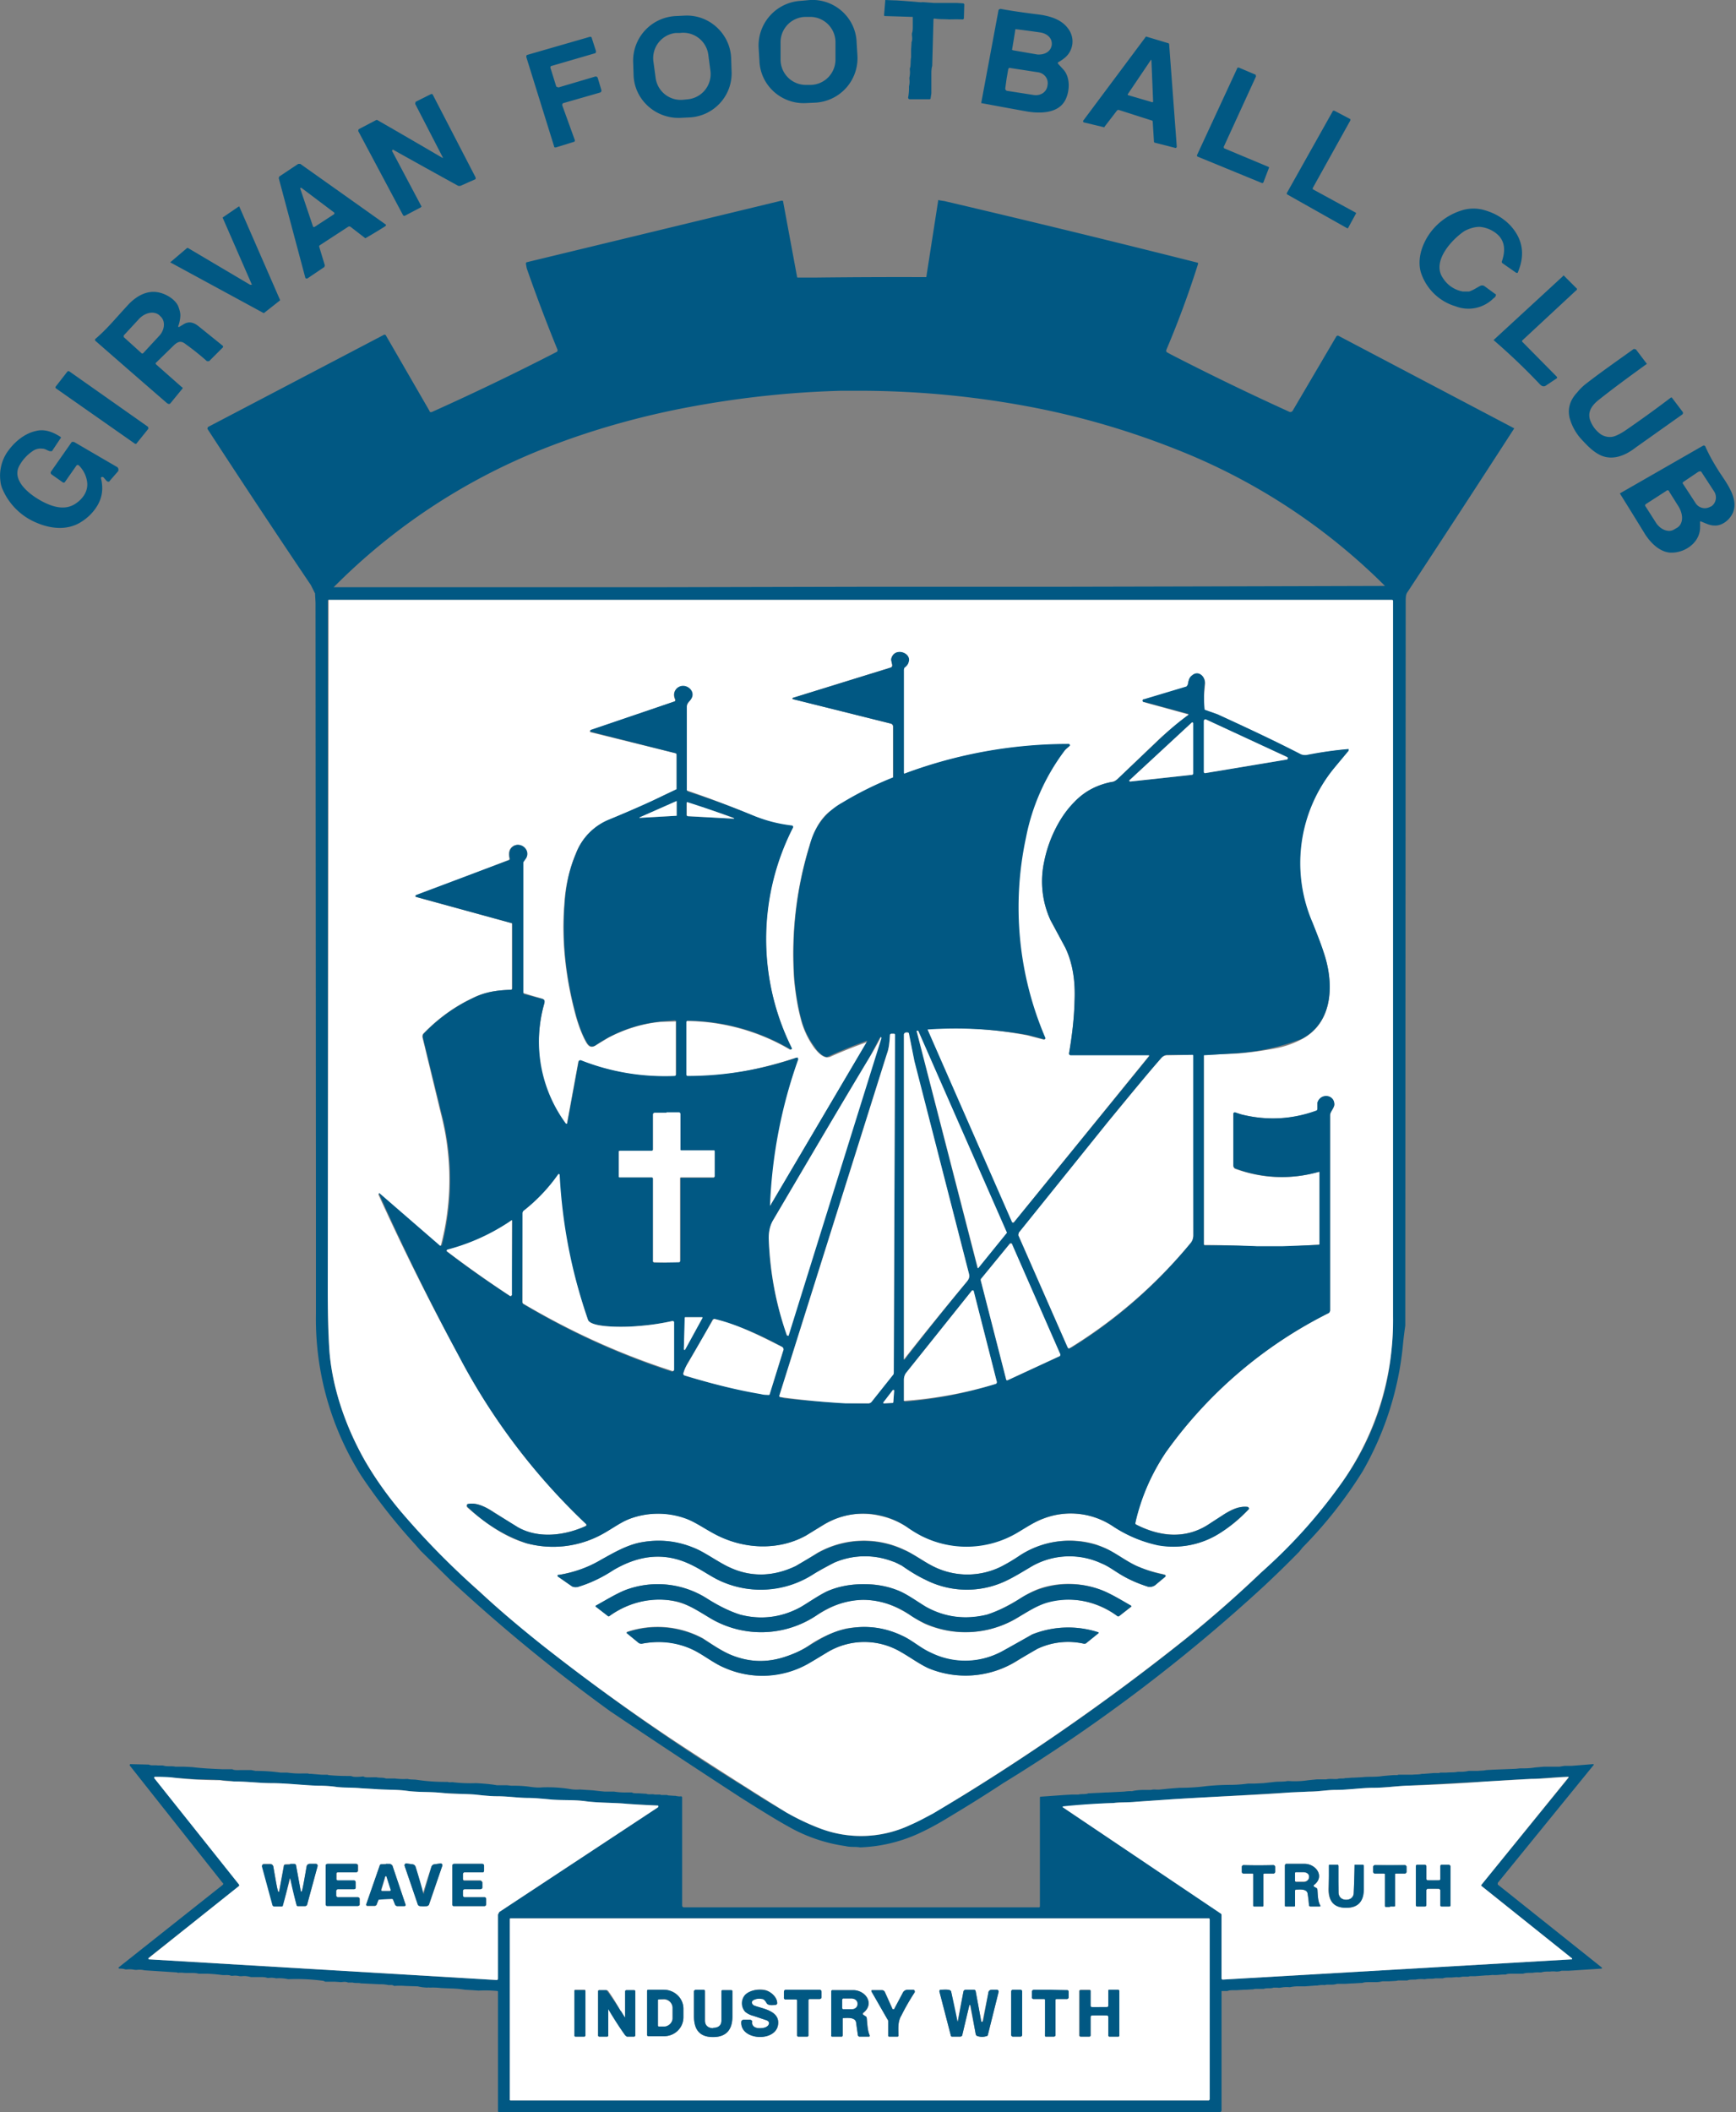 <svg xmlns="http://www.w3.org/2000/svg" width="411" height="500" fill="none"><rect width="100%" height="100%" fill="#808080" stroke="none"/><path fill="#015883" d="M209.7 0a109.8 109.8 0 0 0 2.6.1l1.5.1 2.6.2c1.1.1 1.8.2 2 .1l2.8.2h5.3l1.6.1.2.2-.1 3.4-.2.2a50.6 50.6 0 0 0-3.3 0c-1.2-.1-2.3 0-3.4-.2-.1 0-.3 0-.3.2l-.3 11c-.2.7-.2 1.4-.2 2.1v4.4l-.2 1.3-.2.1h-4.7a.4.4 0 0 1-.4-.4 12 12 0 0 0 .2-2.6c.1-.5.2-1 .1-1.8v-.3c.1-.5.2-1.2.1-1.9v-.3c.3-.7.1-1.7.3-2.6v-1.8l.1-1.5V10c.2-.4.2-1 .1-1.7v-.4c.2-.5.2-1.1.2-1.8V4l-6.6-.2a.2.2 0 0 1-.2-.2l.3-3.6s0-.1.1 0ZM203 13.2c.3 5.9-4.2 10.8-10 11.1l-2.2.1c-5.8.3-10.8-4.2-11-10l-.2-3.2a10.6 10.6 0 0 1 10-11l2.2-.2c5.8-.3 10.8 4.2 11 10l.2 3.2Zm-5.2-3.3a6 6 0 0 0-6.2-5.9h-1a6 6 0 0 0-5.8 6.2v4a6 6 0 0 0 6.2 5.9h1a6 6 0 0 0 5.8-6.1v-4Zm34.5 14.5 4.1-22c0-.1.3-.3.5-.3 3.2.6 6.4 1 9.5 1.4 2.5.4 5 1.2 6.5 3.3a5 5 0 0 1-.6 6.7 9 9 0 0 1-1.7 1.2c-.2 0-.2.4 0 .5l1.1 1.2c1.7 1.8 1.6 5 .6 7.1-1.6 3.4-6 3.4-9.1 2.9a1538 1538 0 0 1-10.9-2Zm7.7-15-.4 2.4.2.1 5.8 1c1.5.1 3.1-.5 3.4-2.2.2-1.6-1-2.7-2.6-3a211.2 211.2 0 0 0-6-.8l-.4 2.5Zm-1.7 9.3-.3 2.2c0 .3.1.5.4.6l6.4 1c1.6.2 3-.7 3.2-2.3.3-1.6-.8-2.9-2.3-3.1l-6.5-1c-.2-.1-.4 0-.5.3l-.4 2.3Zm-65.1-1.9c.3 5.9-4.3 10.8-10.1 11l-2.1.1c-5.8.2-10.8-4.3-11-10.1l-.1-3a10.6 10.6 0 0 1 10.1-11l2.1-.1c5.8-.3 10.8 4.3 11 10.1l.1 3Zm-5.5-3.8a6 6 0 0 0-6.7-5.2h-1a6 6 0 0 0-5.3 6.8l.5 3.7a6 6 0 0 0 6.7 5.3l1-.1a6 6 0 0 0 5.3-6.7l-.5-3.8Zm105.5 20.5-.3-4.8s-.1-.2-.3-.2l-7.8-2.5-.3.1-3 3.9c0 .1-.1.2-.2.1l-4.6-1.1a.3.3 0 0 1-.2-.5l14.7-19.7c0-.1.2-.2.3-.1l5 1.5c.2 0 .3.2.3.3l1.8 24.2c0 .2-.2.4-.4.3l-4.7-1.2a.3.3 0 0 1-.3-.3ZM267 22.3v.2l5.8 1.7s.2 0 .2-.2l-.4-9.7c0-.1-.2-.2-.2 0l-5.4 8ZM140.1 9l1 3.1c0 .2 0 .4-.2.5l-10.3 3c-.2 0-.3.2-.3.4l1.4 4.5.5.2 8.8-2.6c.2 0 .4.1.5.3l.9 3c0 .2-.1.4-.3.5l-8.7 2.5c-.2 0-.3.3-.3.5l3 8.3c0 .2-.1.4-.3.4l-4.2 1.3c-.2 0-.4 0-.4-.2l-6.6-21.2c0-.2 0-.4.2-.5l14.9-4.3c.2 0 .4.1.4.3Zm157.3 9-7.7 16.8.1.3 10.5 4.4c.1 0 .2.2.1.3l-1.3 3.4c-.1.1-.3.2-.4.1l-15.1-6.2a.3.3 0 0 1-.2-.4l9.5-20.5c0-.2.2-.2.4-.2l4 1.7v.3ZM98.3 24.5l.1-.4 3.6-1.8c.1-.1.3 0 .4 0L112.6 42v.4L109 44h-.5A2309.7 2309.7 0 0 1 93 35.4l-.2.3 7 13.2-.2.2-3.8 2c-.1 0-.3 0-.4-.2L84.8 31l.1-.4 4.2-2.2h.2a2402.5 2402.5 0 0 1 15.5 9s.1 0 0-.2l-6.5-12.6Zm206.3 21.3 11-19.6h.3l3.8 2v.3l-8.9 16v.3l10.1 5.5c.1 0 .2.2.1.3l-1.8 3.3c0 .1-.2.2-.3.1l-14.2-8a.2.2 0 0 1 0-.2ZM91.4 53.2l-.1.3a135.7 135.7 0 0 1-4.8 2.9L83 53.7a.5.5 0 0 0-.6 0L75.8 58c-.2.1-.3.3-.2.5l1.3 4.3-.1.4-4 2.7c-.2.1-.4 0-.5-.1L66 42.2l.1-.4 4.5-3h.5a24235.2 24235.2 0 0 1 20.3 14.4Zm-20-8.7c-.2-.1-.4 0-.3.2l3 8.9c0 .1.2.2.4.1l4.6-3c.1-.2.1-.3 0-.4l-7.7-5.8Zm117.5 21.2h4.6a1698.9 1698.9 0 0 1 25.8-.1l2.8-18c0-.2 0-.3.2-.2l1.3.2a3578.6 3578.6 0 0 1 60 14.6s.1.2 0 .4a226 226 0 0 1-7.5 20.3c0 .2 0 .4.2.5l.9.5a634 634 0 0 0 28.1 13.6c.2.1.5 0 .7-.2l10.4-17.7c.1-.1.3-.2.5-.1l41.6 21.9a6095 6095 0 0 1-25.3 38.8c-.3.4-.4 1-.4 2a1168985 1168985 0 0 0-.1 169.2v2.4a92.3 92.3 0 0 0-.5 4 74.4 74.4 0 0 1-9.6 30.5 103.3 103.3 0 0 1-14.2 18l-.8 1a252.1 252.1 0 0 1-8.4 8.2 397.3 397.3 0 0 1-61.7 46.6c-5 3.3-9.9 6.3-14.6 9.1a62.9 62.9 0 0 1-5.8 3 36.3 36.3 0 0 1-13.5 3.1c-1-.2-2.3 0-3.4-.3a38 38 0 0 1-13.5-4.6c-2.9-1.6-6.6-3.9-11.2-6.8a2337.5 2337.5 0 0 1-31-20.5 401.5 401.5 0 0 1-36.6-29.9l-1.2-1.1-.5-.5-6.6-6.5-1.3-1.5a136.4 136.4 0 0 1-12.8-16.3A69.5 69.5 0 0 1 74.8 311v-24.5l-.1-143.9-.1-1.8v-.3l-1-2a2648 2648 0 0 1-24.5-37l.1-.4L91 79.2l.3.1 10.4 18c0 .3.4.3.6.2a612 612 0 0 0 29.5-14.2c.2-.1.2-.3.2-.5a390 390 0 0 1-7.3-19.3l-.2-1.1.1-.3L185 47.5c.2 0 .4 0 .4.2l3.3 17.8c0 .1 0 .2.2.2Zm14.5 73.2h46.1a76748.4 76748.4 0 0 0 78.4-.2 145 145 0 0 0-49.6-32.4c-11.6-4.6-23.5-8-35.5-10.2a217.8 217.8 0 0 0-39.2-3.6h-4.4c-11.5.3-23.2 1.5-35.2 3.7-12 2.2-23.9 5.5-35.5 10.1A145.3 145.3 0 0 0 79 139h79l45.5-.1ZM77.8 142c-.1 0-.2 0-.2.2v163c0 4.7 0 10 .4 14.7.7 8.7 3.8 17.8 8.3 25.7 2.1 3.8 5 7.8 8.6 12.2a245.2 245.2 0 0 0 33.3 31.4 482.6 482.6 0 0 0 48.4 34c3.5 2.3 6.7 4.2 9.5 5.8 3 1.7 5.7 3 8 3.8a27 27 0 0 0 21.4-.8 198.7 198.7 0 0 0 14.2-8 534 534 0 0 0 51-36 286.3 286.3 0 0 0 26-23.8c3.8-4 7.3-8.2 10.6-12.7a63 63 0 0 0 12.2-32.7c.2-1.9.3-4.2.3-7.2V142.3c0-.2 0-.3-.3-.3H77.8ZM56.7 49l9.6 22v.1l-3.8 3h-.1l-22.1-12s-.1 0 0 0l4-3.4h.2l14.7 8.7h.3c.1 0 .2 0 .1-.1l-6.9-15.8 3.8-2.6h.2Zm302.6 15.6h-.3l-3.3-2.3a.4.4 0 0 1-.1-.5c.8-2.4.8-4.8-1.3-6.5a7.3 7.3 0 0 0-4-1.6c-1.2 0-2.5.4-3.6 1-3 2-7.8 7.2-5.1 11.1a7 7 0 0 0 4.7 3.2h1.5c.8-.2 2-1 2.6-1.3a1 1 0 0 1 1 0l2.6 1.9c.2 0 .2.3.1.4 0 .3-.5.6-.6.7a8.4 8.4 0 0 1-8.9 1.8 12.3 12.3 0 0 1-8.2-8c-.5-1.7-.4-3.6.2-5.5 1.5-4.6 5.4-8.2 10.2-9.4 1.4-.3 2.7-.3 4.1 0 2.8.7 5 2 6.7 3.8 3 3.3 3.5 7 1.7 11.2Zm-5.7 15.9L370 65.4c0-.2.3-.2.4 0l2.8 2.8c.2.1.2.4 0 .5l-12.7 11.8c-.2.1-.2.4 0 .5l8 8.1c.2.2.2.4 0 .5l-2.4 1.6c-.5.4-1 .3-1.5-.2a148.7 148.7 0 0 0-11-10.5ZM37 85.8c-.2.1-.2.3 0 .5l6 5.3c.3.1.3.4.1.5l-2.7 3.3c-.2.3-.5.3-.9 0a4630.3 4630.3 0 0 1-17-14.8v-.3c2.8-2.4 4.3-4.3 7.7-8 2-2.2 4.7-3.8 7.7-3 1.6.4 3.6 1.6 4.3 3.2.3.8.5 1.5.5 2.1a8 8 0 0 1-.5 2.6c0 .1 0 .3.2.2l1-.6c1.4-.9 2.6-.4 3.7.5l5.7 4.6v.3l-3.3 3.3H49a60 60 0 0 0-5-4c-1.2-1-2-.6-3 .4a3094 3094 0 0 0-4 3.9Zm-7.7-6 4.2 3.8c0 .1.3.1.4 0l3.7-4c1.4-1.4 1.6-3.5.5-4.6l-.4-.4c-1.2-1-3.2-.7-4.7.8l-3.7 4v.4Zm360.5 6.4c-4 2.9-7.7 5.6-11.1 8.3-1.7 1.3-3.1 3-2.1 5.3a7 7 0 0 0 2 2.7c1 .9 2.6 1.2 3.8.7.8-.3 1.7-.8 2.7-1.5a274.6 274.6 0 0 0 10.5-7.6h.2l2.5 3.3c.2.2.2.5 0 .7l-11 7.8c-2.3 1.8-5.3 3.2-8.3 1.9-1.7-.8-2.9-2-4.3-3.5a12.4 12.4 0 0 1-3.1-5.4c-.5-2.2.1-4.2 1.8-6 .8-1 1.6-1.7 2.4-2.3 3.1-2.4 6.8-5 11-8l.5.1 2.5 3.3c.1 0 .1.2 0 .2ZM35.2 101.4l-2.9 3.6c0 .1-.3.1-.4 0L13.2 91.9a.3.3 0 0 1 0-.4l2.8-3.6s.2-.1.4 0L35 101c.1.1.2.3 0 .4Zm-11 11.5c-.2 0-.3.1-.3.3.6 2.4.3 4.5-.8 6.4-1 1.7-2.4 3.1-4.3 4.2-3 1.7-6.7 1.4-10 0a15 15 0 0 1-8.2-8 6 6 0 0 1-.5-1.9 10 10 0 0 1 1.5-6.7c1.6-2.4 4.1-4.6 7-5.2 2-.5 4 .3 5.7 1.4.1 0 .2.3 0 .4l-2 3h-.5c-.5-.1-1.1-.6-1.8-.6-.8-.1-1.6.1-2.3.6a10 10 0 0 0-3.1 3.4c-2.1 3.8 3.1 7.4 6 8.8 2.3 1.1 4.8 1.7 7 .4 2-1.2 3.4-3.2 3-5.5a6.8 6.8 0 0 0-1.9-3.7.4.4 0 0 0-.6 0l-2.8 4c-.1 0-.3.1-.4 0l-2.7-1.9a.5.5 0 0 1-.1-.7l4.9-7h.5l10.3 6c.2.2.3.5.2.9l-2 2.3c-.1.3-.5.3-.8 0l-.6-.7a.5.5 0 0 0-.4-.2Zm378.4 10.5h-.1v1.4c0 3.8-3.9 6.3-7.3 6-2.4-.3-4.4-2.3-5.7-4.3a1258 1258 0 0 0-6-9.7l19.7-11.3c.2-.1.4 0 .5.1 1 2.3 2.2 4.3 3.4 6.2 2 3 5.3 7.3 2.4 10.8-.8 1-2.2 1.9-3.6 1.8-1.1 0-2-.5-3.3-1Zm-.4-11.8-3.7 2.5c-.1 0-.2.3 0 .5l3 4.6a2.6 2.6 0 0 0 3.5.7h.1c1.2-.8 1.5-2.4.7-3.6l-3-4.6a.4.4 0 0 0-.6 0Zm-7.7 4.6-4.8 3.1c-.2.1-.3.4-.1.6l2.3 3.6c1.1 1.9 3.2 2.7 4.5 1.8l.7-.4c1.4-.9 1.5-3 .3-5l-2.2-3.5a.4.4 0 0 0-.7-.2Z"/><path fill="#fff" d="M77.8 142h251.7c.2 0 .3.1.3.3v169.3a66.7 66.7 0 0 1-12.5 39.9 122.6 122.6 0 0 1-18.8 20.8 286 286 0 0 1-17.9 15.7 534 534 0 0 1-59.7 41.3c-1.9 1-3.7 2-5.4 2.7a27.4 27.4 0 0 1-21.4.8 58 58 0 0 1-8-3.8 1234.5 1234.5 0 0 1-26.6-17 483 483 0 0 1-31.3-22.7c-5-4-9.9-8.1-14.6-12.5a184 184 0 0 1-18.7-19 84.7 84.7 0 0 1-8.6-12.2c-4.5-8-7.6-17-8.3-25.7-.3-4.7-.4-10-.4-14.7a374388.4 374388.4 0 0 0 .2-163.2Zm203.6 27.2a95.2 95.2 0 0 0-7 5.8l-9.8 9.4c-.5.4-1 .7-1.4.7-3.5.7-6.4 2.2-8.8 4.7a28.7 28.7 0 0 0-7.2 14.2 22 22 0 0 0 1.5 13.8l3.5 6.5c1.9 4 2.4 8.4 2.2 12.7-.1 4.1-.6 8.2-1.3 12.3 0 .2.1.4.4.4H272v.3l-32 39.4h-.5l-20-45.7s0-.2.2-.2c8-.4 15.8.1 23.6 1.6l3.8 1h.1c.2-.1.2-.3.2-.4a78.4 78.4 0 0 1-4.7-47.4 51.3 51.3 0 0 1 9.1-20.5l1.3-1.2c.2-.2 0-.4-.1-.4a110.8 110.8 0 0 0-38.9 7c-.1 0-.2-.1-.2-.3v-24.4l.1-.4c.4-.4.9-.8 1-1.3.9-2.3-3.4-3.7-4-.8v.3l.2 1.1c0 .3-.1.5-.3.6l-23.2 7.2c-.2 0-.2.2 0 .3h.1l23.1 5.8c.3.1.5.4.5.7v12c0 .2 0 .2-.2.3a81 81 0 0 0-14.8 7.8c-2.6 2.1-3.8 5-4.8 8.2a87 87 0 0 0-3.6 31.6c.3 3.2.8 6.4 1.6 9.4.6 2.3 1.6 4.5 3 6.5.7 1 2 2.4 3.1 2.5.3 0 .7 0 1.2-.3a124.2 124.2 0 0 1 8.3-3.3l-23 39-.3-.1c.6-12 3-23.6 7-34.8 0-.2 0-.3-.2-.4h-.3c-8.6 2.8-17 4.5-25.7 4.4a.3.3 0 0 1-.3-.3V242c0-.2.2-.3.3-.3a49 49 0 0 1 24.2 6.7c.2.2.4 0 .5-.1v-.3a58 58 0 0 1 .2-52c.2-.2 0-.5-.3-.5-3.2-.4-6-1.1-9.2-2.5a241.8 241.8 0 0 0-15.5-5.9v-19.8c0-.8.6-1.2.9-1.7 1.4-2-1.5-4.2-3.3-2.6-.7.7-.8 1.6-.4 2.6.1.2 0 .4-.2.5l-19.8 6.8c-.1 0-.2.2-.1.4l20.2 5c.2.1.3.3.3.5v8.1a65.4 65.4 0 0 0-6.2 3l-9.9 4.2a14 14 0 0 0-7.8 8 36.5 36.5 0 0 0-2.7 11.9c-.7 8.8.3 17.7 2.8 26.8.7 2.4 1.5 4.4 2.4 6 .5.8 1 1.3 2 .8l3.3-2c3.9-2 8-3.3 12.3-3.7a634 634 0 0 0 3.6-.1v12.6c0 .2-.2.4-.4.4-7.6.3-15-1-22-3.7-.3-.1-.6 0-.7.3l-2.7 14.7h-.3c-6.3-8-7.8-19-5-28.7 0-.5-.1-.8-.5-1a157.7 157.7 0 0 1-4.7-1.4v-30.6l.1-.3.7-1c1-2.1-1.6-4-3.3-2.6-.8.7-.8 1.7-.6 2.7 0 .1 0 .3-.2.4a52002.2 52002.2 0 0 1-22.1 8.5l.1.2 22.6 6.2c.1 0 .2.1.2.3V234c0 .1-.1.3-.3.3-3.3.1-6.2.5-9.1 2-4.3 2-8.2 4.9-11.5 8.3-.3.3-.3.5-.3.9l4.4 18.2a62 62 0 0 1 0 31c0 .2-.2.3-.3.2a39243 39243 0 0 1-14.5-12.4v.3a595.2 595.2 0 0 0 19 38.1 151.6 151.6 0 0 0 30.2 39.9l-.1.4c-5 2.3-11.3 3.1-16.2.3L117 358c-1.7-1.1-4-2.4-6-2-.4 0-.5.2-.5.6l.1.2c4 3.5 8.7 7 14 8.5a24.2 24.2 0 0 0 18.1-2.2c2.1-1.2 4.1-2.7 6.2-3.5 4.2-1.7 9.3-1.7 13.5-.2 2.2.9 4.3 2.4 6.7 3.6 6.6 3.7 15 4.2 21.7.5l4.3-2.6c4.2-2.5 8.8-3.2 13.6-2a19 19 0 0 1 6.5 2.9l2.9 1.7a23.6 23.6 0 0 0 22.7-.8c2.3-1.3 4.3-2.5 6.2-3.2a18 18 0 0 1 16.5 1.8 31 31 0 0 0 10.6 4.4 20 20 0 0 0 15-3c2.4-1.5 4.6-3.3 6.5-5.4.2-.2 0-.6-.3-.6-2-.2-3.7.6-5.4 1.7l-3.4 2.2c-5.6 3.8-11.7 3.2-17.5.3a.3.3 0 0 1-.2-.4c.1-.9.4-1.9.7-3 1.4-4.8 3.6-9.3 6.5-13.7a105 105 0 0 1 38.6-33c.2-.2.3-.4.3-.7V264c0-.8 1-1.7 1-2.5 0-2.4-3.3-2.7-4-.4v1.4c0 .2-.1.4-.3.5a30.7 30.7 0 0 1-19.2.4c-.2 0-.4.1-.4.3v12.2c0 .4.2.7.5.8 6.4 2.3 13 2.6 19.7.7 0 0 .2 0 .2.2v17a757.1 757.1 0 0 0-8.8.6l-6-.1a214.3 214.3 0 0 0-12.6-.4v-44.8c0-.1 0-.2.2-.2l7.6-.3a84 84 0 0 0 9.5-1.3c2-.4 4-1.1 5.9-2.1 7.6-4 7.6-13.4 5.2-20.5a141 141 0 0 0-2.7-7 35.5 35.5 0 0 1 5-36.6 206.2 206.2 0 0 1 3.6-4.5h-.3c-2.9.2-6.1.7-9.6 1.4-.6 0-1 0-1.5-.2a390 390 0 0 0-19.6-9.4c-1-.4-2-.8-3.1-1l-.1-.3c-.2-2 0-4 .2-5.9.2-1.7-1.6-3.4-3.2-2-.6.5-.7 1.2-.9 2.2l-.3.4-10 3c-.2.1-.3.5 0 .6l.2.1 10.2 2.8c.1 0 .1.1 0 .2Zm-5.6 203.6-.5-.2c-2-.4-4-1-5.7-1.7-2.3-1-4.5-2.6-6.7-3.8-1.2-.7-2.3-1.1-3.4-1.5a21.6 21.6 0 0 0-18.2 2.7 41 41 0 0 1-4.4 2.6 18 18 0 0 1-16.5-.4c-1.8-1-4.4-2.8-6.4-3.7a22.3 22.3 0 0 0-20.5.8 89.5 89.5 0 0 1-5.1 3.1 17.7 17.7 0 0 1-15.5.4c-2.3-1-5.4-3.2-7.7-4.3-4.5-2-9.1-2.6-14-1.6-3 .7-6 2.4-8.8 4-3.2 1.9-6.6 3-10.1 3.6-.3 0-.3.3-.2.4l3.3 2.3c.4.2.8.3 1.3.1 3-.7 6-2.4 8.5-4 6-3.4 12-4.3 18.3-1.3 3 1.4 5.1 3.2 7.9 4.3a23 23 0 0 0 21.1-2l5-2.7a18.3 18.3 0 0 1 16 .7c1.7 1.2 3.6 2.4 5.5 3.3a21.6 21.6 0 0 0 19.8 0c1.8-.9 3.9-2.2 5.6-3.2a18 18 0 0 1 16.5-.6c1.4.6 2.6 1.5 3.9 2.3 2.2 1.4 4.5 2.4 7 3.2.6.1 1 0 1.6-.3l2.4-2c.2-.1.2-.4 0-.5Zm-71.4 2.2c-3 0-5.9.5-8.6 1.7-1.9.9-4.5 2.7-6.2 3.7a18.9 18.9 0 0 1-14.4 1.8 33 33 0 0 1-7.8-3.8 21.6 21.6 0 0 0-19.3-2c-2.3.9-4.9 2.5-7 3.7 0 0-.1.1 0 .2l2.9 2.3h.2c4.8-3.4 10.8-5 16.5-3.3 2.6.7 4.7 2.1 7.7 3.9a23.6 23.6 0 0 0 24.9-.8c3.5-2.2 6.8-3.7 11.1-3.7s7.7 1.5 11.2 3.7a31 31 0 0 0 3.4 2 24 24 0 0 0 21.5-1.2c3-1.8 5-3.2 7.7-4 5.7-1.5 11.7 0 16.4 3.4h.3l3-2.3-.1-.2c-2.1-1.2-4.7-2.8-7-3.7-4.9-1.9-10.5-2-15.4-.1-.9.4-2.2 1-3.9 2.1-2.5 1.5-5.2 3-7.8 3.8a19 19 0 0 1-14.4-1.8c-1.7-1-4.3-2.8-6.2-3.7a20.6 20.6 0 0 0-8.7-1.7Zm-56 11.6 2.8 2.3.7.2c3.9-.7 7.6-.6 11.2 1 3 1.2 5.6 3.5 8.4 4.7a22.2 22.2 0 0 0 20.1-1.2c.9-.4 2.3-1.3 4.3-2.5a17 17 0 0 1 17.3-.1c2.3 1.3 4.5 3 6.7 3.9a23 23 0 0 0 21-1.8 82 82 0 0 1 4.7-2.8 17 17 0 0 1 11-1.2h.4l3-2.5c.2 0 .1-.2 0-.2a23 23 0 0 0-15.7.5 272 272 0 0 1-7 4c-5.6 2.9-11.3 3-17 .4-2.4-1.2-4.4-3-6.7-4.1-4.2-2-8.6-2.5-13.3-1.7a28 28 0 0 0-8.8 4c-1.9 1.3-4 2.2-6.3 2.9-4.1 1.2-8 1-12-.6-2.3-1-4.4-2.4-6.8-4a22.6 22.6 0 0 0-18-1.5v.3Z"/><path fill="#015883" d="M281.4 169.2v-.2l-10.3-2.8a1 1 0 0 1-.3 0 .3.3 0 0 1 .1-.7l10-3 .3-.4c.2-1 .3-1.7 1-2.2 1.5-1.4 3.3.3 3 2a30.4 30.4 0 0 0 0 6.1l3.1 1.1c6.5 3 13 6 19.6 9.4.4.2 1 .3 1.5.2a94.8 94.8 0 0 1 9.9-1.4v.4l-3.5 4.2a35.5 35.5 0 0 0-5 36.6c.9 2.3 2 5 2.6 7 2.4 7 2.4 16.4-5.2 20.4a51.7 51.7 0 0 1-15.4 3.4 1203.2 1203.2 0 0 1-7.8.5v44.8l.2.2c4 0 7.7 0 12.4.2h6l8.5-.3c.2 0 .3-.1.3-.3v-17s-.1-.1-.2 0a31.6 31.6 0 0 1-19.7-.8.8.8 0 0 1-.5-.8v-12.2c0-.2.2-.3.4-.3l1.5.5c6 1.5 11.9 1.2 17.7-.9.2 0 .3-.3.3-.5V261c.7-2.3 4-2 4 .4 0 .8-1 1.8-1 2.5v46.2c0 .3-.1.5-.3.7a105 105 0 0 0-38.6 33 49.8 49.8 0 0 0-7.2 16.7c0 .2 0 .3.2.4 5.8 3 12 3.5 17.5-.3l3.4-2.2c1.7-1 3.5-1.9 5.4-1.7.3 0 .5.4.3.6-2 2-4.1 3.9-6.6 5.5a20.6 20.6 0 0 1-14.9 3 31 31 0 0 1-10.6-4.5 18 18 0 0 0-16.6-1.8c-1.9.7-3.8 2-6 3.3a23.6 23.6 0 0 1-25.7-1 18.3 18.3 0 0 0-20.2-.9l-4.2 2.6c-6.7 3.7-15 3.2-21.7-.4-2.4-1.3-4.5-2.8-6.7-3.6a19.2 19.2 0 0 0-13.5.1c-2 .8-4 2.3-6.2 3.5a24.2 24.2 0 0 1-18.1 2.2 37.4 37.4 0 0 1-14-8.7c-.1-.4 0-.6.3-.6 2-.4 4.4.9 6 2l5.7 3.5c4.9 2.8 11.2 2 16.2-.3.1 0 .2-.3 0-.4a151.7 151.7 0 0 1-30.2-39.9 595.5 595.5 0 0 1-18.9-38.4s.2-.1.2 0l14.3 12.4.4-.1a62 62 0 0 0 0-31l-4.5-18.3c0-.4 0-.6.3-.9 3.3-3.4 7.1-6.2 11.5-8.3 3-1.5 5.8-1.9 9.1-2 .2 0 .3-.2.3-.3v-15.2c0-.2 0-.3-.2-.3l-22.6-6.2-.1-.1v-.3l22.1-8.3c.2 0 .3-.2.2-.4-.2-1-.2-2 .6-2.7 1.7-1.5 4.4.5 3.3 2.6l-.7 1V235l.1.3 4.5 1.2c.4.1.5.4.4.9A32.7 32.7 0 0 0 134 266h.3l2.7-14.7c0-.3.4-.4.6-.3 7.1 2.8 14.5 4 22.1 3.7.2 0 .4-.2.4-.4v-12.6l-.3-.2-3.3.3a33 33 0 0 0-15.6 5.7c-1 .5-1.5 0-2-.8-.9-1.5-1.7-3.6-2.4-6-2.5-9-3.5-18-2.8-26.8.3-4.2 1-8 2.7-11.9a14 14 0 0 1 7.8-8 245.6 245.6 0 0 0 16-7.2v-8.1c0-.2 0-.4-.2-.4a21217.9 21217.9 0 0 0-20.2-5.1c-.1-.2 0-.3 0-.4l20-6.8c.1 0 .2-.3.1-.5-.5-1-.3-1.9.4-2.6 1.8-1.6 4.7.6 3.3 2.6-.3.5-1 .9-1 1.7V187c0 .2.2.3.3.4 5 1.6 10.2 3.5 15.3 5.6 3.2 1.3 6 2 9.2 2.4.3 0 .5.3.3.6a58 58 0 0 0-.2 52.2c0 .2-.3.3-.5.1a49 49 0 0 0-24.2-6.7c-.1 0-.3.1-.3.3v12.5c0 .2.2.3.3.3a79.4 79.4 0 0 0 26-4.4l.2.4a116.7 116.7 0 0 0-6.7 34.8l23-39s0-.2-.2-.1a124.7 124.7 0 0 0-9.3 3.8c-1.2-.1-2.4-1.5-3-2.5-1.5-2-2.5-4.2-3.1-6.5-.8-3-1.3-6.2-1.6-9.3a87 87 0 0 1 3.6-31.7 15.7 15.7 0 0 1 7.7-10.2 81 81 0 0 1 12.1-6v-12c0-.3-.2-.6-.5-.7a25838 25838 0 0 0-23.3-5.8v-.3L211 158c.2-.1.3-.3.3-.5l-.3-1.2v-.3c.7-3 5-1.5 4.1.8-.1.5-.6 1-1 1.3l-.1.4V183s.1.2.2.1a110.8 110.8 0 0 1 38.9-7c.2.1.3.4.1.5-.4.4-.9.7-1.3 1.3a50 50 0 0 0-9 20.4 78.4 78.4 0 0 0 4.6 47.4c0 .1 0 .3-.2.3h-.1l-3.8-1a96.9 96.9 0 0 0-23.8-1.3l20 45.6c.1.2.4.2.5 0l32-39.3c.1-.1 0-.2 0-.2h-18.6a.4.4 0 0 1-.4-.5c.7-4 1.2-8.2 1.3-12.3.2-4.3-.3-8.8-2.2-12.7l-3.5-6.5a22 22 0 0 1-1.5-13.8c1-5 3.5-10.6 7.2-14.2 2.4-2.5 5.3-4 8.8-4.7.5 0 1-.3 1.4-.7l9.9-9.4c2.1-2 4.4-4 6.9-5.8Zm23.2 10.6c.3 0 .4-.5.1-.6l-19.2-8.9c-.2 0-.4 0-.4.3v12c0 .3 0 .4.3.4l19.2-3.2Zm-22.3 3.6.1-.2v-12c0-.2-.1-.3-.2-.2l-14.8 13.7c-.1.1 0 .3.2.3l14.7-1.6Zm-130.9 10v.2l8.8-.5v-3.4s0-.1 0 0l-8.8 3.8Zm22.4.3-.3-.2a220.3 220.3 0 0 0-11-3.5v3l.3.2 11 .6Zm43.3 50.3-.1.1 14.4 56c0 .1 0 .1.1 0l6.8-8.2v-.1l-21-47.8h-.2Zm-3 77.8c0 .1 0 .2.1 0 4.8-6.2 9.7-12.3 14.6-18.3.6-.7.8-1.2.6-2l-13-50.3-1.2-6.5c0-.2-.2-.3-.4-.3h-.2c-.3 0-.6.2-.6.5v76.9Zm-2.5-77.1h-.5c-.2 0-.4.1-.4.3-.1 1.9-.3 3.3-.7 4.3l-25.5 81.1c0 .1 0 .3.2.3l1 .3a193 193 0 0 0 20 1.2l.6-.3 5-6.4c.2-.2.3-.4.3-.7l.3-79.8c0-.2-.1-.3-.3-.3Zm-3 .8-.3.1-2.5 4.8c-7.7 12.8-15.2 25.6-22.8 38.5-.7 1.3-1 2.7-1 4.2.2 8 1.7 15.6 4.3 23 0 .1.3.2.4 0v-.2a129825.5 129825.5 0 0 1 21.9-70.4Zm73.8 4.2h-6c-.6 0-1 .3-1.4.7-3.7 4.3-8 9.4-12.7 15.2l-21 26.2c-.2.2-.2.4-.2.6l11.6 26.4c.1.2.2.4.4.4l.6-.2c10.8-6.7 20.2-15 28.2-24.8.4-.5.6-1.1.6-1.8a10295.8 10295.8 0 0 1-.1-42.7Zm-124.6 49h3c.1 0 .3-.1.3-.3V279c0-.1 0-.2.2-.2h7.7l.2-.2v-6c0-.1-.1-.2-.3-.2h-7.6a.3.3 0 0 1-.2-.3v-8.3c0-.2-.2-.4-.4-.4a259.5 259.5 0 0 0-5.7 0c-.2 0-.4.2-.4.4v8.3c0 .1-.1.3-.3.3h-7.5c-.2 0-.3 0-.3.2v6l.2.1h7.6c.2 0 .3.2.3.3v19.5c0 .2.1.3.3.4h3ZM132.3 278a44.7 44.7 0 0 1-8.2 8.6c-.2.1-.3.4-.3.6l-.1 21c0 .3 0 .4.2.5a172 172 0 0 0 35.2 16c.2 0 .4-.1.4-.4V313c0-.2-.1-.3-.3-.3-2.7.6-5.4 1-8.2 1.2-1.7.2-11 .6-11.8-1.5-1.4-4-2.8-9-4-13.3a86.7 86.7 0 0 1-3-21.2Zm-11.1 10.9h-.1a48.8 48.8 0 0 1-15.2 7c-.2 0-.3.3 0 .4 4.9 3.8 9.9 7.3 15 10.6 0 0 .2 0 .2-.2l.2-17.7-.1-.1ZM250.9 321c.1 0 .2-.3.1-.4l-11.4-26a.3.3 0 0 0-.6-.1l-6.8 8.3v.3l6 23.4c0 .2.2.3.4.2L251 321ZM214 331.6l.2.2c7.4-.6 14.5-2 21.5-4.2.2 0 .3-.3.3-.5l-5.5-21.5c0-.2-.3-.2-.4-.1a8603 8603 0 0 1-15.6 19.5c-.3.5-.5 1-.5 1.7v5Zm-52.1-12.2c0 .2.2.2.3 0l4.1-7.4-.1-.2h-4v.2l-.3 7.4Zm20.3 10.7 3.2-10.3c.2-.4 0-.8-.3-1a67.7 67.7 0 0 0-16-6.6c-.1 0-.3 0-.4.2-2 3.7-4 7.2-6 10.4l-1 2.3c0 .2.2.4.3.5a149.2 149.2 0 0 0 20 4.6l.2-.1Zm27 2.1 2-.1c.2 0 .3-.2.3-.3l.2-2.7c0-.1-.2-.2-.3 0l-2.3 3 .2.1Z"/><path fill="#fff" d="m304.6 179.8-19.2 3.2a.3.3 0 0 1-.4-.3v-12c0-.3.3-.5.5-.4l19.2 8.9c.3.1.2.5 0 .6Zm-22.3 3.6-14.7 1.6c-.2 0-.3-.2-.2-.3l14.8-13.7s.3 0 .3.2v12l-.2.2Zm-130.9 10.1 8.8-3.9v3.5l-8.8.5v-.1Zm22.4.2v.1l-11-.6a.3.3 0 0 1-.2-.3V190s0-.2.2-.1a222.1 222.1 0 0 1 11 3.8ZM217 244h.4l21 47.8-6.8 8.4h-.1L217 244v-.1Zm-3 77.8v-76.9c0-.3.3-.5.6-.5h.2c.2 0 .4.1.4.3l1.3 6.5 12.9 50.3c.2.8 0 1.3-.6 2a842.9 842.9 0 0 0-14.8 18.3Zm-2.4-77.1c.2 0 .3.1.3.3l-.3 79.8c0 .3 0 .5-.2.7l-5.1 6.4a1 1 0 0 1-.7.3h-5.4a192.4 192.4 0 0 1-15.5-1.5.3.3 0 0 1-.2-.3l25.5-81c.4-1 .6-2.5.7-4.4 0-.2.2-.3.4-.3h.5Zm-3 .8.1.2a117541.5 117541.5 0 0 0-22 70.5l-.4-.1c-2.6-7.4-4-15-4.3-23 0-1.6.3-3 1-4.2 7.6-12.9 15.1-25.7 22.8-38.5a83.6 83.6 0 0 0 2.8-5Zm73.8 4.2.1.1v42.6c0 .7-.2 1.3-.6 1.8a115.4 115.4 0 0 1-28.8 25c-.2 0-.3-.2-.4-.4l-11.6-26.4.1-.6 21.1-26.2c4.8-5.8 9-11 12.7-15.2.4-.4.8-.6 1.4-.6l6-.1Zm-124.6 13.6h3c.1 0 .3.2.3.4v8.3c0 .2 0 .3.2.3h7.6c.2 0 .3 0 .3.2v6l-.2.2h-7.7c-.1 0-.3 0-.3.2v19.5c0 .2 0 .4-.3.4a92.5 92.5 0 0 1-5.8 0 .3.3 0 0 1-.3-.4V279c0-.1-.1-.3-.3-.3h-7.6c-.1 0-.2 0-.2-.2v-6l.3-.1h7.5c.2 0 .3-.2.3-.3v-8.3c0-.2.2-.4.4-.4h2.8Zm-25.5 14.6.2.1a124 124 0 0 0 6.7 34.4c.7 2.1 10 1.7 11.8 1.5 2.8-.2 5.5-.6 8.2-1.2.2 0 .4.1.4.3v11.2c0 .3-.3.4-.5.3-12.4-4-24-9.3-35.2-15.9a.5.5 0 0 1-.2-.4v-21c0-.3.2-.6.4-.7a40.4 40.4 0 0 0 8.1-8.6Zm-11.1 10.9v17.8l-.4.2c-5-3.3-10-6.8-15-10.6a.3.3 0 0 1 .1-.4 48.8 48.8 0 0 0 15.3-7ZM250.9 321l-12.3 5.7c-.2.1-.4 0-.4-.2l-6-23.4v-.3l6.8-8.3c.2-.2.5-.2.6 0l11.4 26c.1.2 0 .4-.1.5ZM214 331.6v-5c0-.6.2-1.2.5-1.6l15.6-19.5c.1-.1.3 0 .4 0l5.5 21.6c0 .2 0 .4-.3.5a97.5 97.5 0 0 1-21.7 4Zm-52.1-12.2.2-7.4c0-.1 0-.2.2-.2h3.9c.1 0 .2.1.1.2l-4.1 7.5c-.1.1-.3 0-.3-.1Zm20.3 10.7-.1.1c-.6 0-1.3 0-2-.2-6-1-12.1-2.6-18-4.4a.4.4 0 0 1-.3-.5c.2-.8.5-1.5 1-2.3l6-10.4.3-.2c5.6 1.3 10.8 4 16 6.6.4.2.5.6.3 1l-3.2 10.3Zm27.1 2.1c-.2 0-.2-.1-.2-.2l2.3-3 .3.1-.2 2.7c0 .1 0 .3-.2.3l-2 .1Z"/><path fill="#015883" d="M275.8 372.8c.2 0 .2.4 0 .5l-2.4 2c-.5.3-1 .4-1.6.3-2.5-.8-4.8-1.8-7-3.2-1.3-.8-2.5-1.7-4-2.3a18 18 0 0 0-16.4.6c-1.7 1-3.8 2.3-5.6 3.2a21.6 21.6 0 0 1-19.8 0c-1.9-.9-3.8-2.1-5.5-3.3-.5-.2-1.4-.8-2.2-1a18.3 18.3 0 0 0-13.8.3c-1 .5-2.8 1.4-5 2.8a23 23 0 0 1-21.1 1.9c-2.8-1.1-5-2.9-8-4.3-6.3-3-12.3-2.1-18.2 1.4a32.7 32.7 0 0 1-8.5 4c-.5 0-1 0-1.3-.2l-3.3-2.3a.2.2 0 0 1 .2-.4 28 28 0 0 0 10-3.6c2.9-1.6 5.8-3.3 9-4 4.8-1 9.4-.5 13.9 1.6 2.3 1.1 5.4 3.3 7.7 4.3 5 2.3 10.2 2.1 15.5-.4l5.1-3a22.3 22.3 0 0 1 20.5-.8c2 .8 4.6 2.7 6.4 3.6a18 18 0 0 0 16.5.4 41 41 0 0 0 4.4-2.6 21.4 21.4 0 0 1 21.6-1.2c2.2 1.2 4.4 2.9 6.7 3.8a29.7 29.7 0 0 0 6.2 1.9Z"/><path fill="#015883" d="M204.4 378.7a20 20 0 0 0-11.1 3.7 23.6 23.6 0 0 1-24.9.8c-3-1.8-5.1-3.2-7.7-4a20 20 0 0 0-16.5 3.4h-.2l-3-2.3v-.2c2.2-1.2 4.8-2.8 7-3.7a21.8 21.8 0 0 1 19.4 2c2.4 1.5 5.2 3 7.8 3.8 5 1.3 9.8.7 14.4-1.8 1.7-1 4.3-2.8 6.2-3.7 2.7-1.2 5.7-1.7 8.6-1.7 3 0 6 .5 8.7 1.7 1.9.8 4.5 2.7 6.2 3.7 4.6 2.5 9.3 3 14.4 1.8a33 33 0 0 0 7.8-3.8 21.6 21.6 0 0 1 19.3-2c2.3.9 4.9 2.5 7 3.7 0 0 .1.1 0 .2l-2.9 2.3h-.3a19 19 0 0 0-16.4-3.3c-2.6.7-4.7 2.1-7.8 3.9a23.6 23.6 0 0 1-24.8-.8 19.8 19.8 0 0 0-11.2-3.7Z"/><path fill="#015883" d="M148.4 386.6c-.1 0 0-.2 0-.2a22.6 22.6 0 0 1 18 1.5c2.4 1.5 4.5 3 6.8 3.9 4 1.6 7.9 1.8 12 .6 2.3-.7 4.4-1.6 6.3-2.8 2.8-1.7 5.5-3.4 8.8-4 4.7-1 9.1-.4 13.3 1.6 2.3 1 4.3 2.9 6.8 4a18.3 18.3 0 0 0 17-.4l7-3.9a23 23 0 0 1 15.7-.5v.2l-3 2.4-.4.1a17 17 0 0 0-11.1 1.2l-4.8 2.8a22.9 22.9 0 0 1-21 1.8c-2.1-1-4.3-2.6-6.6-3.9a17 17 0 0 0-17.3.1l-4.3 2.6a22 22 0 0 1-20 1.1c-3-1.2-5.5-3.5-8.5-4.7a19.7 19.7 0 0 0-11.2-1c-.2 0-.5 0-.7-.2l-2.8-2.3ZM30.7 418c0-.2 0-.4.2-.4l4.2.1h.1c.6.3 1.4.1 2.1.2h1.2l.4.1c.8.2 1.9 0 2.6.2h2l2 .1c2.4.3 4.8.4 7.1.5H55c.5.3 1.4.2 2 .2h2.5l1 .2c1.8 0 3.8.1 5.9.4H68a20.8 20.8 0 0 0 3.6.2h1.3l.3.1h.5l2.4.2a22.3 22.3 0 0 0 1.4 0l.3.1a49.6 49.6 0 0 0 4.2.2h1l.4.1c.4.2 2 .1 2.6 0l.2.1c.5.2 1.4.1 2.6.1h.3c.8.2 1.5 0 2.3.3h2.1a16.4 16.4 0 0 0 3 .1c.7.2 1.4.1 2.1.2a46.5 46.5 0 0 0 7.4.5c.4.2 1 0 1.4.1a35.5 35.5 0 0 0 5.2.2h.2c1.6.1 3.2.2 4.9.5h2.4l.9.1c1.1 0 2.4 0 4 .2 1.4.2 2.5.3 3.3.2a33.4 33.4 0 0 1 6.7.4 9 9 0 0 0 2.3.1l1.5.1 1.6.1a83.4 83.4 0 0 0 2.8.3h2.2a15.8 15.8 0 0 0 2.7.2h1.5c.3.2.8.2 1.3.2h.3l1.5.1h.3c.6.3 1.4 0 2 .2h1.3l.2.1h1.4l.3.1 1.5.1h.2c.5.1 1 .2 1.4.1l.2.2v25.7c0 .2.2.4.4.4h84c.1 0 .3 0 .3-.3v-25.6c0-.2 0-.3.2-.3l5.6-.4 1.8-.1h1.5c.8-.2 1.7 0 2.4-.3h.3l1.8-.1h.3l1.7-.1h.4l2-.1 2-.1a8.8 8.8 0 0 1 1.8-.1c.8-.2 1.8-.3 2.9-.3h1.6c.7-.2 1.4 0 2.2-.1l2-.2 2.5-.2c2 0 4.2-.1 6.4-.4a59.2 59.2 0 0 1 6-.3 32.9 32.9 0 0 0 3.9-.3h1.5l2.1-.1.9-.1 1.8-.2c1-.1 2.1 0 3-.2h.3a21.8 21.8 0 0 0 4.7-.2l2-.2h2.2c.8-.2 2 0 2.7-.1.5-.2 1.2 0 1.8-.2h.3l1.3-.1h.3l2-.1c1.7-.2 3.3 0 5-.3l2.4-.2h1l.3-.1h3.3c.7-.1 1.5 0 2.2-.2h.4l2.5-.2h1.2l.3-.1h1.4c1-.1 2 0 2.7-.2h.3a8.1 8.1 0 0 0 2.3-.2h2l1.6-.1.6-.1 1.8-.1 5.2-.2.9-.1h.3c1 0 2 0 3.2-.2l2.2-.2h3.7l1.2-.2h1.7l5-.4c.2 0 .3.1.2.2l-22.7 27.9v.4l24.7 19.7-.1.2-6.2.4-1.6.1h-1.7c-.5.2-1 .2-1.3.2a5 5 0 0 0-1.4 0h-.3c-.7 0-1.2 0-1.8.2h-.4a7 7 0 0 0-1.7.1h-.3c-.7 0-1.3 0-1.9.2h-2.3c-.8 0-1.4 0-1.8.2h-.4c-1 0-1.8.2-2.7.1l-1.1.1h-.5l-2.6.2H348l-.4.1h-1.3c-.5.1-1 .2-1.4.1l-1.2.1h-.3c-.7 0-1.3 0-1.8.2h-1.8c-.8.2-1.6 0-2.4.2a1 1 0 0 1-.3 0 7 7 0 0 0-2 .1h-.2c-.7 0-1.3 0-1.7.2H331l-.4.1-1.7.1h-1.6a7 7 0 0 1-1.4.2h-1.5c-.8 0-1.4 0-1.9.2h-.4l-1.7.1a1 1 0 0 1-.3 0l-1.6.1h-1.9a5 5 0 0 1-1.3.2h-1.2l-.5.1a6 6 0 0 0-1.7.1 1 1 0 0 1-.3 0l-2.7.2h-1.5a8 8 0 0 0-2 .2 9 9 0 0 0-1.5 0c-.7.1-1.1.2-1.4.1h-1c-.7.3-1.6 0-2.3.3h-2.1l-.4.1-1.8.1h-.3l-1.8.1h-.4c-.7 0-1.4 0-1.8.2h-1.4v28.3c0 .2-.3.4-.5.4H118.2a.3.3 0 0 1-.3-.3v-28.3l-.1-.1a30 30 0 0 0-4.5-.1l-1.4-.1-1.8-.1a23.6 23.6 0 0 0-3.2-.3l-2.4-.1a17.7 17.7 0 0 0-2.8-.1 1 1 0 0 0-.5 0 11.7 11.7 0 0 1-2.3-.3l-3-.1a16.1 16.1 0 0 0-2.6 0c-.4-.3-.8-.2-1.3-.2-.9-.2-1.6-.2-2.2-.2l-4-.2h-.3c-.7-.2-1.3 0-2-.2h-1.1c-.4-.2-.9-.2-1.6-.1l-1.5-.1H77l-.4-.2a48 48 0 0 0-8.4-.4 9.3 9.3 0 0 0-2.8-.2c-.5-.1-1-.2-1.7-.1h-.4c-.5-.2-1.1-.2-1.8-.2h-2.1l-.4-.1c-.5-.1-1-.2-1.8-.1h-.4c-.5-.1-1-.2-1.7-.1h-.4c-.5-.3-1.6-.1-2.2-.2a44.7 44.7 0 0 0-3.5-.3h-2c-1-.3-2.4-.1-3.5-.2a6 6 0 0 0-1.4 0l-.2-.1-7.7-.5c-.4-.1-1-.2-1.8-.1H32c-.6-.1-1.2-.2-2-.1h-.3c-.5-.2-1-.2-1.4-.2-.2 0-.3-.2-.2-.3l24.6-19.5c.2-.2.2-.4 0-.5l-22-27.8Zm6 2.6c-.1 0-.2.2-.1.3l20 25.1v.5l-21.5 17 .1.3 82.4 4.9c.1 0 .3-.1.3-.3v-15.2l.3-.6 37.6-24.8c.1-.1.1-.3 0-.4l-7.3-.4c-3-.3-6.5-.2-9.7-.6-2.8-.4-5.2-.2-8-.4l-5.6-.4c-2.6 0-4.8-.4-7.6-.4-1 0-2.6-.1-5.1-.4l-7.9-.4c-3-.3-5.6-.1-8.4-.5-2.2-.3-5-.2-7.4-.4l-3.4-.2c-2-.2-4 0-5.7-.3a37 37 0 0 0-4.3-.3c-3.5 0-7.5-.6-11.1-.6-2.7 0-5.8-.4-8.8-.4a62.2 62.2 0 0 0-8.7-.5l-5.7-.4-4.4-.2Zm334.6 0c-3 0-6.1.4-8.9.5-3.9.1-6.8.4-10.5.6l-6 .3-12.8.7c-2.6.1-5.2.5-8.1.5-2.5 0-6 .5-8.7.5-2.2 0-4.1.4-6.4.4l-4.5.2-27.7 1.6-8.7.6c-1.8.2-3.7 0-5.4.3a161.3 161.3 0 0 0-12 1l37.3 25c.2.2.3.3.3.5v15c0 .2.1.3.3.3l82.6-4.8.1-.2-21.5-17.2v-.2l20.7-25.4v-.2Zm-84.9 33.8c0-.2-.1-.3-.2-.3H120.9c-.1 0-.2.1-.2.3v42.5c0 .1 0 .3.2.3h165.3l.2-.3v-42.5Z"/><path fill="#fff" d="M36.7 420.6c1.2 0 3.1 0 4.4.2a93.3 93.3 0 0 0 11 .6c1 .2 2.2.2 3.4.3 3 0 6 .4 8.8.4 3.6 0 7.6.5 11 .6 1.7 0 3.1.1 4.4.3 1.7.2 3.6.1 5.7.3l3.4.2c2.4.2 5.2.1 7.4.4 2.8.4 5.5.2 8.4.5 2.7.3 5.2.2 7.9.4 2.5.3 4.2.4 5.1.4 2.8 0 5 .4 7.6.4 1.5 0 3.4.2 5.6.4 2.8.2 5.2 0 8 .4 3.2.4 6.7.3 9.7.6a206.3 206.3 0 0 0 7.3.4c.1.1.1.3 0 .4l-37.6 24.8-.3.6v15.2c0 .2-.2.3-.3.3l-82.4-4.9a.2.2 0 0 1 0-.3l21.3-17c.2-.1.2-.3 0-.5l-20-25.1c0-.1 0-.3.2-.3Zm47.5 25c0-.3-.2-.4-.4-.4H80a.4.4 0 0 1-.3-.4v-1.3c0-.2.2-.3.4-.3h4.3c.2 0 .4-.2.4-.4v-1.2c0-.2-.2-.4-.4-.4h-6.8c-.2 0-.4.2-.4.3v9.3c0 .2.2.3.3.3h7.3c.2 0 .4 0 .4-.3v-1.3c0-.2-.2-.4-.4-.4H80a.4.4 0 0 1-.4-.4v-1.1c0-.2.2-.4.4-.4h3.8c.2 0 .3-.1.4-.3v-1.4Zm16 5.6h.9c.2 0 .4-.2.5-.4l3.1-9.1a.4.4 0 0 0-.4-.6l-1.4.2a1 1 0 0 0-.8.7 149.2 149.2 0 0 0-2 6.3 157 157 0 0 0-1.7-6.3 1 1 0 0 0-.8-.7l-1.4-.2c-.3 0-.5.3-.4.6l3.1 9c0 .3.3.4.5.5h.9Zm-31.5-6.6.1.2 1.4 6.1c0 .2.2.3.3.3h1.7c.2 0 .4-.1.5-.3l2.5-9.2c0-.2-.1-.5-.4-.5h-1.5c-.3 0-.6.2-.7.5-.5 2.9-1 6-1.2 6 0 .1-.2 0-.2 0l-1.1-6c0-.3-.2-.4-.4-.4a13.4 13.4 0 0 0-2 0c-.3 0-.5.1-.5.3l-1.1 6c0 .2-.1.2-.2.2-.2-.2-.7-3.2-1.2-6-.1-.4-.4-.6-.7-.6h-1.5c-.3 0-.4.3-.4.5l2.5 9.2c.1.2.3.3.5.3h1.7a95.9 95.9 0 0 0 1.9-6.6Zm22.7 4.9h1.4c.1 0 .2 0 .3.2l.4 1c0 .3.3.4.5.5h1.7c.3 0 .4-.2.3-.4l-3.1-9.2c-.1-.2-.3-.3-.4-.3a8.3 8.3 0 0 0-2.2 0c-.2 0-.3.1-.4.3l-3.2 9.2c0 .2 0 .4.3.4h1.7c.2 0 .4-.2.5-.4l.4-1c0-.2.2-.3.4-.3h1.4Zm18.2-4.7v-1.2c0-.2.2-.4.4-.4h4.3c.2 0 .3-.2.3-.4v-1.2c0-.2-.2-.4-.4-.4h-6.7c-.2 0-.4.2-.4.3v9.4c0 .1.1.3.3.3h7.3c.2 0 .4-.2.4-.4v-1.3c0-.2-.2-.4-.4-.4H110a.4.4 0 0 1-.4-.5v-1c0-.2.2-.4.4-.4h3.7c.3 0 .5-.2.5-.4v-1.2c0-.2-.3-.5-.5-.5h-3.8a.4.4 0 0 1-.3-.3Zm261.7-24.2s.1.1 0 .2l-20.6 25.4v.2l21.5 17.2v.2l-82.7 4.8a.3.3 0 0 1-.3-.3v-15c0-.2-.1-.3-.3-.4l-37.3-25.1v-.2a161.4 161.4 0 0 1 12-.8c1.7-.2 3.6-.1 5.4-.3l8.7-.6c9.4-.6 20-1 27.7-1.6l4.5-.2c2.3 0 4.2-.4 6.4-.4 2.8 0 6.2-.5 8.7-.5 3 0 5.5-.4 8-.5a422.8 422.8 0 0 0 18.9-1l10.5-.6c2.8 0 6-.4 9-.5Zm-64.5 26.7c.8 0 2.7-.3 2.8 1l.3 2.7c0 .2.2.3.4.3h2.1c.1 0 .2 0 .2-.2-.6-1-.6-2.4-.7-3.8l-.1-.3-.7-.4a.2.2 0 0 1 0-.4c2.6-2 .5-4.9-2.1-5h-4.6l-.2.3v9.6s0 .2.2.2h2l.2-.2v-3.7h.2Zm12 4.3c2.8 0 4-1.6 4-4.4v-5.5c0-.2 0-.3-.2-.3h-1.9a238.7 238.7 0 0 1-.2 6.6c0 1.1-.7 1.7-1.8 1.7-1 0-1.7-.6-1.8-1.7a248 248 0 0 1-.2-6.6h-1.9a570.3 570.3 0 0 1-.3 5.8c0 2.8 1.3 4.4 4.2 4.4Zm20.5-4.5h1.4c.2 0 .3.2.3.3v3.6c0 .2.1.3.3.3h1.8c.2 0 .3-.1.3-.3v-9.3l-.3-.3h-1.8c-.2 0-.3.2-.3.4v3c0 .2-.2.3-.4.3a30.5 30.5 0 0 1-2.6 0 .4.4 0 0 1-.3-.4v-3c0-.1-.2-.3-.4-.3h-1.7c-.2 0-.3.1-.3.3v9.3c0 .2 0 .3.2.3h1.8c.2 0 .3-.1.3-.3v-3.6l.3-.3h1.4Zm-41.4 4.2h1c.1 0 .2 0 .2-.2v-7.5l.2-.1h2.2c.2 0 .4-.2.4-.4v-1.2c0-.2-.2-.4-.5-.4a130.7 130.7 0 0 1-7 0c-.2 0-.4.2-.4.4v1.2c0 .2.2.4.4.4h2.2l.1.1v7.5l.2.2h1Zm31.2 0h1l.2-.1v-7.6l.1-.1h2.2c.2 0 .4-.2.4-.4v-1.2c0-.2-.2-.4-.4-.4a139.3 139.3 0 0 1-7 0c-.3 0-.5.2-.5.4v1.2c0 .2.2.4.4.4h2.2l.2.1v7.6s0 .2.2.2h1Z"/><path fill="#015883" d="M84.2 445.5v1.4c0 .2-.2.3-.4.3H80c-.2 0-.4.2-.4.4v1.1c0 .2.2.4.4.4h4.7c.2 0 .4.2.4.4v1.3c0 .2-.2.4-.4.4h-7.3a.4.4 0 0 1-.3-.4v-9.3c0-.1.2-.3.4-.3h6.8c.2 0 .4.2.4.4v1.2c0 .2-.2.4-.4.4H80c-.2 0-.4.1-.4.3v1.3c0 .2.2.3.4.3h3.8c.2 0 .4.2.4.4Zm16.1 2.9 1.8-6.4c.1-.4.4-.7.8-.7l1.4-.2c.3 0 .5.3.4.6l-3.1 9c0 .3-.3.4-.5.5a6.8 6.8 0 0 1-1.7 0 .6.6 0 0 1-.5-.4l-3.1-9.1c-.1-.3.1-.6.4-.6l1.4.2c.4 0 .7.3.8.6a156.7 156.7 0 0 1 1.9 6.5Zm-31.6-7.2h1c.2 0 .4.2.4.4l1.1 6c0 .2.1.2.2.2.2-.2.7-3.2 1.2-6 .1-.4.4-.6.7-.6h1.5c.3 0 .4.3.4.5l-2.5 9.2c-.1.2-.3.3-.5.3h-1.7a.3.3 0 0 1-.3-.3 96.2 96.2 0 0 1-1.5-6.3l-.2.2A96 96 0 0 1 67 451c0 .2-.2.3-.3.3H65a.5.5 0 0 1-.5-.3l-2.5-9.2c0-.2.1-.5.4-.5H64c.3 0 .6.2.7.5.5 2.9 1 6 1.2 6 0 .1.2 0 .2 0l1.1-6c0-.3.2-.4.4-.4h1Zm22.7 0h1l.5.4 3.1 9.2c.1.2 0 .4-.3.4H94a.6.6 0 0 1-.5-.4l-.4-1c0-.2-.2-.3-.3-.3a46 46 0 0 0-3.2.2l-.4 1c0 .3-.3.4-.5.4H87a.3.3 0 0 1-.3-.3l3.2-9.2c0-.2.2-.3.4-.3h1Zm-1.1 6.2.1.2h1.8c.2 0 .3 0 .2-.2l-.9-3.1c0-.2-.3-.2-.3 0l-1 3Zm19.3-2.6c0 .2.1.4.3.4h3.8c.2 0 .4.2.5.4v1.2c0 .2-.2.4-.5.4H110c-.2 0-.4.2-.4.4v1c0 .3.2.5.4.5h4.8c.1 0 .3.2.3.4v1.3c0 .2-.2.4-.4.4h-7.3a.3.3 0 0 1-.3-.3v-9.4c0-.1.2-.3.4-.3h6.7c.2 0 .4.2.4.4v1.2c0 .2-.1.4-.3.4H110c-.2 0-.4.2-.4.4v1.2Zm197.2 2.5-.2.1v3.7c0 .1 0 .2-.2.2h-2a.2.2 0 0 1-.2-.2v-9.6l.2-.3h4.6c2.6.1 4.7 3 2.1 5-.1 0-.1.3 0 .4l.7.4.1.3c.1 1.4.1 2.8.7 3.8 0 .1 0 .2-.2.2h-2.1a.4.4 0 0 1-.4-.3c0-.1 0-1-.3-2.6-.1-1.4-2-1.1-2.8-1.1Zm-.2-4v2l.2.2h1.9c.7 0 1.2-.6 1.2-1.2v-.1c0-.6-.6-1-1.3-1h-1.8l-.2.1Zm12.1 8.3c-3 0-4.1-1.6-4.1-4.4v-5.5c0-.2 0-.3.2-.3h2l.1.3v6.3c0 1.1.8 1.7 1.8 1.7s1.8-.6 1.8-1.7a238.4 238.4 0 0 0 .2-6.6h2s.2.1.2.3v5.5c0 2.8-1.3 4.4-4.2 4.4Zm20.6-6.5h1.3c.2 0 .4-.1.4-.3v-3c0-.2.1-.4.3-.4h1.8l.3.3v9.3c0 .2-.1.3-.3.3h-1.8a.3.3 0 0 1-.3-.3v-3.6l-.3-.3a50 50 0 0 0-2.8 0l-.2.3v3.6c0 .2-.2.3-.4.3h-1.8a.3.3 0 0 1-.3-.3v-9.3c0-.2.2-.3.4-.3h1.7c.2 0 .4.2.4.4v3c0 .1.1.3.3.3h1.3Zm-41.3 6.2h-1c-.2 0-.3 0-.3-.2v-7.5l-.1-.1h-2.2a.4.4 0 0 1-.4-.4v-1.2c0-.2.2-.4.4-.4a130 130 0 0 0 7 0c.3 0 .5.2.5.4v1.2c0 .2-.2.4-.4.4h-2.2l-.2.1v7.5c0 .1 0 .2-.2.2h-1Zm31 .1h-1l-.1-.2v-7.6l-.2-.1h-2.2a.4.4 0 0 1-.4-.4v-1.2c0-.2.2-.4.4-.4h7.1c.2 0 .4.2.4.4v1.2c0 .2-.2.4-.4.4h-2.2l-.1.1v7.6l-.2.1h-1Z"/><path fill="#fff" d="m306.6 443.3.2-.1h1.8c.7 0 1.3.4 1.3 1v.1c0 .6-.5 1.1-1.2 1.1h-1.9l-.2-.1v-2Zm-216.3 4.1.9-3.1c0-.2.3-.2.3 0l1 3.1c0 .1-.1.2-.3.2h-1.8a.2.2 0 0 1-.1-.2ZM286.4 497l-.2.2H120.9a.2.2 0 0 1-.2-.3v-42.5c0-.2 0-.3.2-.3h165.3c.1 0 .2.1.2.3v42.5Zm-133.2-25.7v10.5l.3.2h3.7c2.5 0 4.6-2 4.6-4.5v-2c0-2.5-2.1-4.5-4.7-4.5h-3.6c-.2 0-.3.1-.3.3Zm15.6 10.9c3.2 0 4.5-1.8 4.6-4.8v-6c0-.2-.1-.3-.3-.3h-2c-.2 0-.3.1-.3.2v7c0 1.2-.8 1.8-2 1.8-1.1 0-1.9-.6-1.9-1.8v-7c0-.1 0-.2-.2-.2h-2c-.2 0-.4 0-.4.2v6c0 3.1 1.3 4.9 4.5 4.9Zm9.3-3.6c0-.3-.3-.5-.6-.5h-1.4c-.3 0-.6.2-.6.5-.3 4.4 8.1 4.8 8.7.7.5-3.3-3.6-3.8-5.5-4.5a1 1 0 0 1-.6-.5c-.2-.3 0-.6.2-.8a3 3 0 0 1 2-.4c.6.1.9.5 1.2 1 .4.7 1.4.6 2 .5.3 0 .6-.2.5-.5 0-1.4-1.5-2.6-2.7-3-1.5-.4-3.7-.1-4.8 1.2a3 3 0 0 0 0 4c.4.3 1 .6 2 .9l2.9 1c.5.2.8.5.6 1l-.1.2c-.5.6-1.3.8-2.3.7-1-.1-1.6-.6-1.5-1.5Zm12 3.5h1c.2 0 .3-.1.3-.2v-8.5s0-.2.2-.2h2.4c.3 0 .5-.2.5-.4v-1.3c0-.3-.2-.5-.5-.5a181 181 0 0 1-8 0c-.2 0-.4.2-.4.5v1.3c0 .3.2.5.5.5h2.4l.2.1v8.5l.2.2h1.2Zm20.4 0h2l.2-.2c0-1.8-.2-3.3.7-4.8a53 53 0 0 1 3.1-5.4c.2-.3 0-.7-.3-.7h-1.3c-.5 0-1 .3-1.2.8l-2 3.7c0 .2-.3.2-.4 0l-1.8-4a.8.8 0 0 0-.7-.4h-2.4c-.1 0-.2.1-.1.2l3.8 6.7.2.5v3.4s0 .2.2.2Zm19.2-7.5v.2l1.3 6.7c0 .3.3.5.5.5.7.2 1.3.2 2 0 .2 0 .4-.2.4-.4l2.5-10c.1-.3-.1-.6-.4-.6h-1.2c-.4 0-.8.3-.8.7a332.1 332.1 0 0 0-1.4 6.9l-.3-.1-1.3-7.1c0-.2-.2-.4-.4-.4h-2c-.2 0-.4.2-.5.4a549.3 549.3 0 0 0-1.4 7.2h-.2v-.2l-1.3-6.9c-.1-.7-1.6-.5-2.5-.5-.2 0-.3.2-.3.4l2.7 10.4c0 .2.2.3.3.3h2l.4-.3 1.7-7.1c0-.1.2-.1.2 0Zm12.3-3.2c0-.2-.2-.4-.4-.4h-1.8c-.2 0-.4.2-.4.4v10.3c0 .2.2.4.4.4h1.8c.2 0 .4-.2.4-.4v-10.3Zm-103.4-.1c0-.2-.1-.3-.2-.3h-2.2c-.1 0-.2.1-.2.3v10.6l.2.2h2.2l.2-.2v-10.6Zm6.5 5.8a30.1 30.1 0 0 0 3.3 5h1.7c.2 0 .3-.2.3-.3v-10.4c0-.2-.1-.3-.3-.3h-1.8c-.1 0-.3.1-.3.3v6.2h-.1l-1-1.6a44 44 0 0 0-2.9-4.7.6.6 0 0 0-.4-.2h-1.7c-.2 0-.3.1-.3.3v10.4c0 .2.1.3.3.3h1.8c.2 0 .3-.1.3-.3v-6.2s.1-.1.2 0l.9 1.5Zm54.5.6c1 0 3-.3 3.1 1.2l.4 2.8c0 .2.2.4.4.4h2.3c.1 0 .2-.1.1-.3-.5-1-.5-2.6-.7-4.1l-.1-.3-.7-.5a.3.3 0 0 1 0-.4c2.8-2.2.5-5.4-2.4-5.4h-5s-.2.1-.2.3v10.4l.2.3h2.3s.2-.1.2-.3v-4l.1-.1Zm49 4.4h1l.2-.2v-8.5l.3-.2h2.5c.2 0 .4-.2.4-.4v-1.3c0-.2-.1-.4-.4-.4a411.2 411.2 0 0 1-7.8 0c-.3 0-.5.1-.5.4v1.2c0 .3.2.5.4.5h2.6s.2 0 .2.2l-.1 8.5s0 .2.2.2h1Zm11.7-5h1.8c.2 0 .3.2.3.3v4.5s0 .2.2.2h2.2c.1 0 .2-.1.2-.3v-10.5c0-.1-.1-.3-.3-.3h-2c-.2 0-.3.1-.3.3v3.4c0 .2-.1.4-.3.4a34.3 34.3 0 0 1-3.6 0 .3.3 0 0 1-.3-.3v-3.5c0-.2-.1-.3-.3-.3h-2c-.2 0-.4.2-.4.3v10.5c0 .2.2.3.3.3h2.2l.2-.2v-4.4c0-.2.1-.4.3-.4h1.8Z"/><path fill="#015883" d="M153.2 471.3c0-.2.1-.3.3-.3h3.6c2.6 0 4.7 2 4.7 4.5v2c0 2.5-2 4.5-4.6 4.5h-3.7a.3.3 0 0 1-.3-.2v-10.5Zm2.6 2.2v6l.2.2h1.2a2 2 0 0 0 2-2v-2.5c0-1-1-2-2-2l-1.2.1c-.1 0-.2 0-.2.2Zm13 6.5c1.2 0 2-.5 2-1.7v-7c0-.1.1-.2.3-.2h2c.2 0 .3.1.3.3v6c0 3-1.4 4.8-4.6 4.8-3.2 0-4.5-1.8-4.5-4.9v-6l.3-.3h2c.2 0 .3.2.3.3v7c0 1.2.8 1.8 2 1.8Zm9.2-1.4c0 .9.5 1.4 1.6 1.5 1 0 1.8-.1 2.3-.7l.1-.2c.2-.4 0-.8-.6-1l-3-1c-.9-.2-1.5-.6-2-1a3 3 0 0 1 0-4c1.2-1.2 3.4-1.4 5-1 1.1.3 2.5 1.5 2.6 2.9 0 .3-.2.5-.5.5-.6 0-1.6.2-2-.4-.3-.5-.6-1-1.1-1a3 3 0 0 0-2.1.3c-.3.2-.4.5-.2.8 0 .2.3.4.6.5 1.9.7 6 1.2 5.5 4.5-.6 4.2-9 3.7-8.7-.7 0-.3.3-.5.6-.5h1.4c.3 0 .6.2.6.5Zm12-7.6h4c.3 0 .5.2.5.5v1.3c0 .2-.2.4-.5.4h-2.4l-.2.2v8.5l-.2.2h-2.3l-.2-.2v-8.5l-.2-.1h-2.4a.4.4 0 0 1-.5-.5v-1.3c0-.3.2-.5.5-.5h4Zm20.5 11.1a.2.2 0 0 1-.2-.2v-3.4c0-.2 0-.4-.2-.5l-3.8-6.6.1-.3h2.4c.3 0 .6.2.7.5l1.8 4h.4l2-3.8c.2-.5.7-.8 1.2-.8h1.3c.3 0 .5.4.3.7a53 53 0 0 0-3.1 5.4c-.9 1.5-.7 3-.7 4.8 0 .1 0 .2-.2.2h-2Zm19.2-7.5h-.2l-1.7 7.2c0 .2-.3.3-.5.3h-1.9a.3.3 0 0 1-.3-.3l-2.7-10.4c0-.2.1-.4.3-.4 1 0 2.4-.2 2.5.5a289.5 289.5 0 0 1 1.5 7h.1l1.3-7.1c0-.2.3-.4.5-.4h2c.2 0 .4.2.4.4l1.3 7c0 .2.2.3.3.2l.2-.3 1.2-6.6c0-.4.4-.7.8-.7h1.2c.3 0 .5.3.4.6l-2.5 10c0 .2-.2.4-.4.4-.7.2-1.3.2-2 0a.7.7 0 0 1-.5-.5l-1.2-6.7-.1-.2Zm12.3 7.1c0 .2-.2.4-.4.4h-1.8a.4.4 0 0 1-.4-.4v-10.3c0-.2.2-.4.4-.4h1.8c.2 0 .4.2.4.4v10.3Zm-103.4.2-.2.2h-2.2a.2.2 0 0 1-.2-.2v-10.6c0-.2 0-.2.2-.2h2.2s.2 0 .2.2v10.6Zm8.4-5.9a52.2 52.2 0 0 0 1 1.6v-6.2c0-.2.2-.3.3-.3h1.8c.2 0 .3.1.3.3v10.4c0 .1-.1.3-.3.3h-1.7l-.4-.3a85.2 85.2 0 0 1-4-6.2v6.2c0 .2-.1.3-.3.3h-1.8a.3.3 0 0 1-.3-.3v-10.4c0-.2.1-.3.3-.3h1.7a84.2 84.2 0 0 1 3.4 5Zm52.6 1.7-.1.1v4c0 .2-.1.3-.2.3H197a.2.2 0 0 1-.2-.3v-10.4c0-.2.1-.3.3-.3h4.9c2.9 0 5.2 3.2 2.3 5.4-.1 0-.1.3 0 .4l.8.5.1.3c.1 1.5.2 3 .7 4.1l-.1.3h-2.3a.4.4 0 0 1-.4-.4l-.4-2.8c-.1-1.5-2.2-1.2-3-1.2Zm-.2-4.4v2c0 .2.1.3.2.3h2c.8 0 1.4-.5 1.4-1.2v-.1c0-.7-.6-1.2-1.4-1.2h-2c-.1 0-.2 0-.2.2Zm49.3-2.3 4 .1c.2 0 .3.2.3.4v1.3c0 .2-.2.4-.4.4h-2.5c-.1 0-.2 0-.2.2v8.5l-.3.2h-2a.2.2 0 0 1-.2-.2v-8.5l-.1-.2h-2.6a.4.4 0 0 1-.4-.5v-1.2c0-.3.2-.5.5-.5h3.9Zm11.6 4.1h1.8c.2 0 .3-.2.3-.3v-3.5c0-.2 0-.3.2-.3h2.1c.2 0 .3.2.3.3v10.5c0 .2-.1.3-.2.3h-2.2l-.2-.2v-4.4c0-.2-.1-.4-.3-.4a45.5 45.5 0 0 0-3.6 0c-.2 0-.3.2-.3.4v4.4l-.2.2h-2.2a.3.3 0 0 1-.2-.3v-10.5c0-.1 0-.2.2-.2h2.1c.2 0 .3 0 .3.2v3.5c0 .1.1.3.3.3h1.8Z"/><path fill="#fff" d="m199.4 473.3.2-.2h2c.8 0 1.4.5 1.4 1.2v.1c0 .7-.6 1.2-1.4 1.2h-2l-.2-.2v-2Zm-43.6.2c0-.1 0-.2.2-.2h1.2a2 2 0 0 1 2 1.9v2.6c0 1-1 1.9-2 1.9H156a.2.2 0 0 1-.2-.2v-6Z"/></svg>